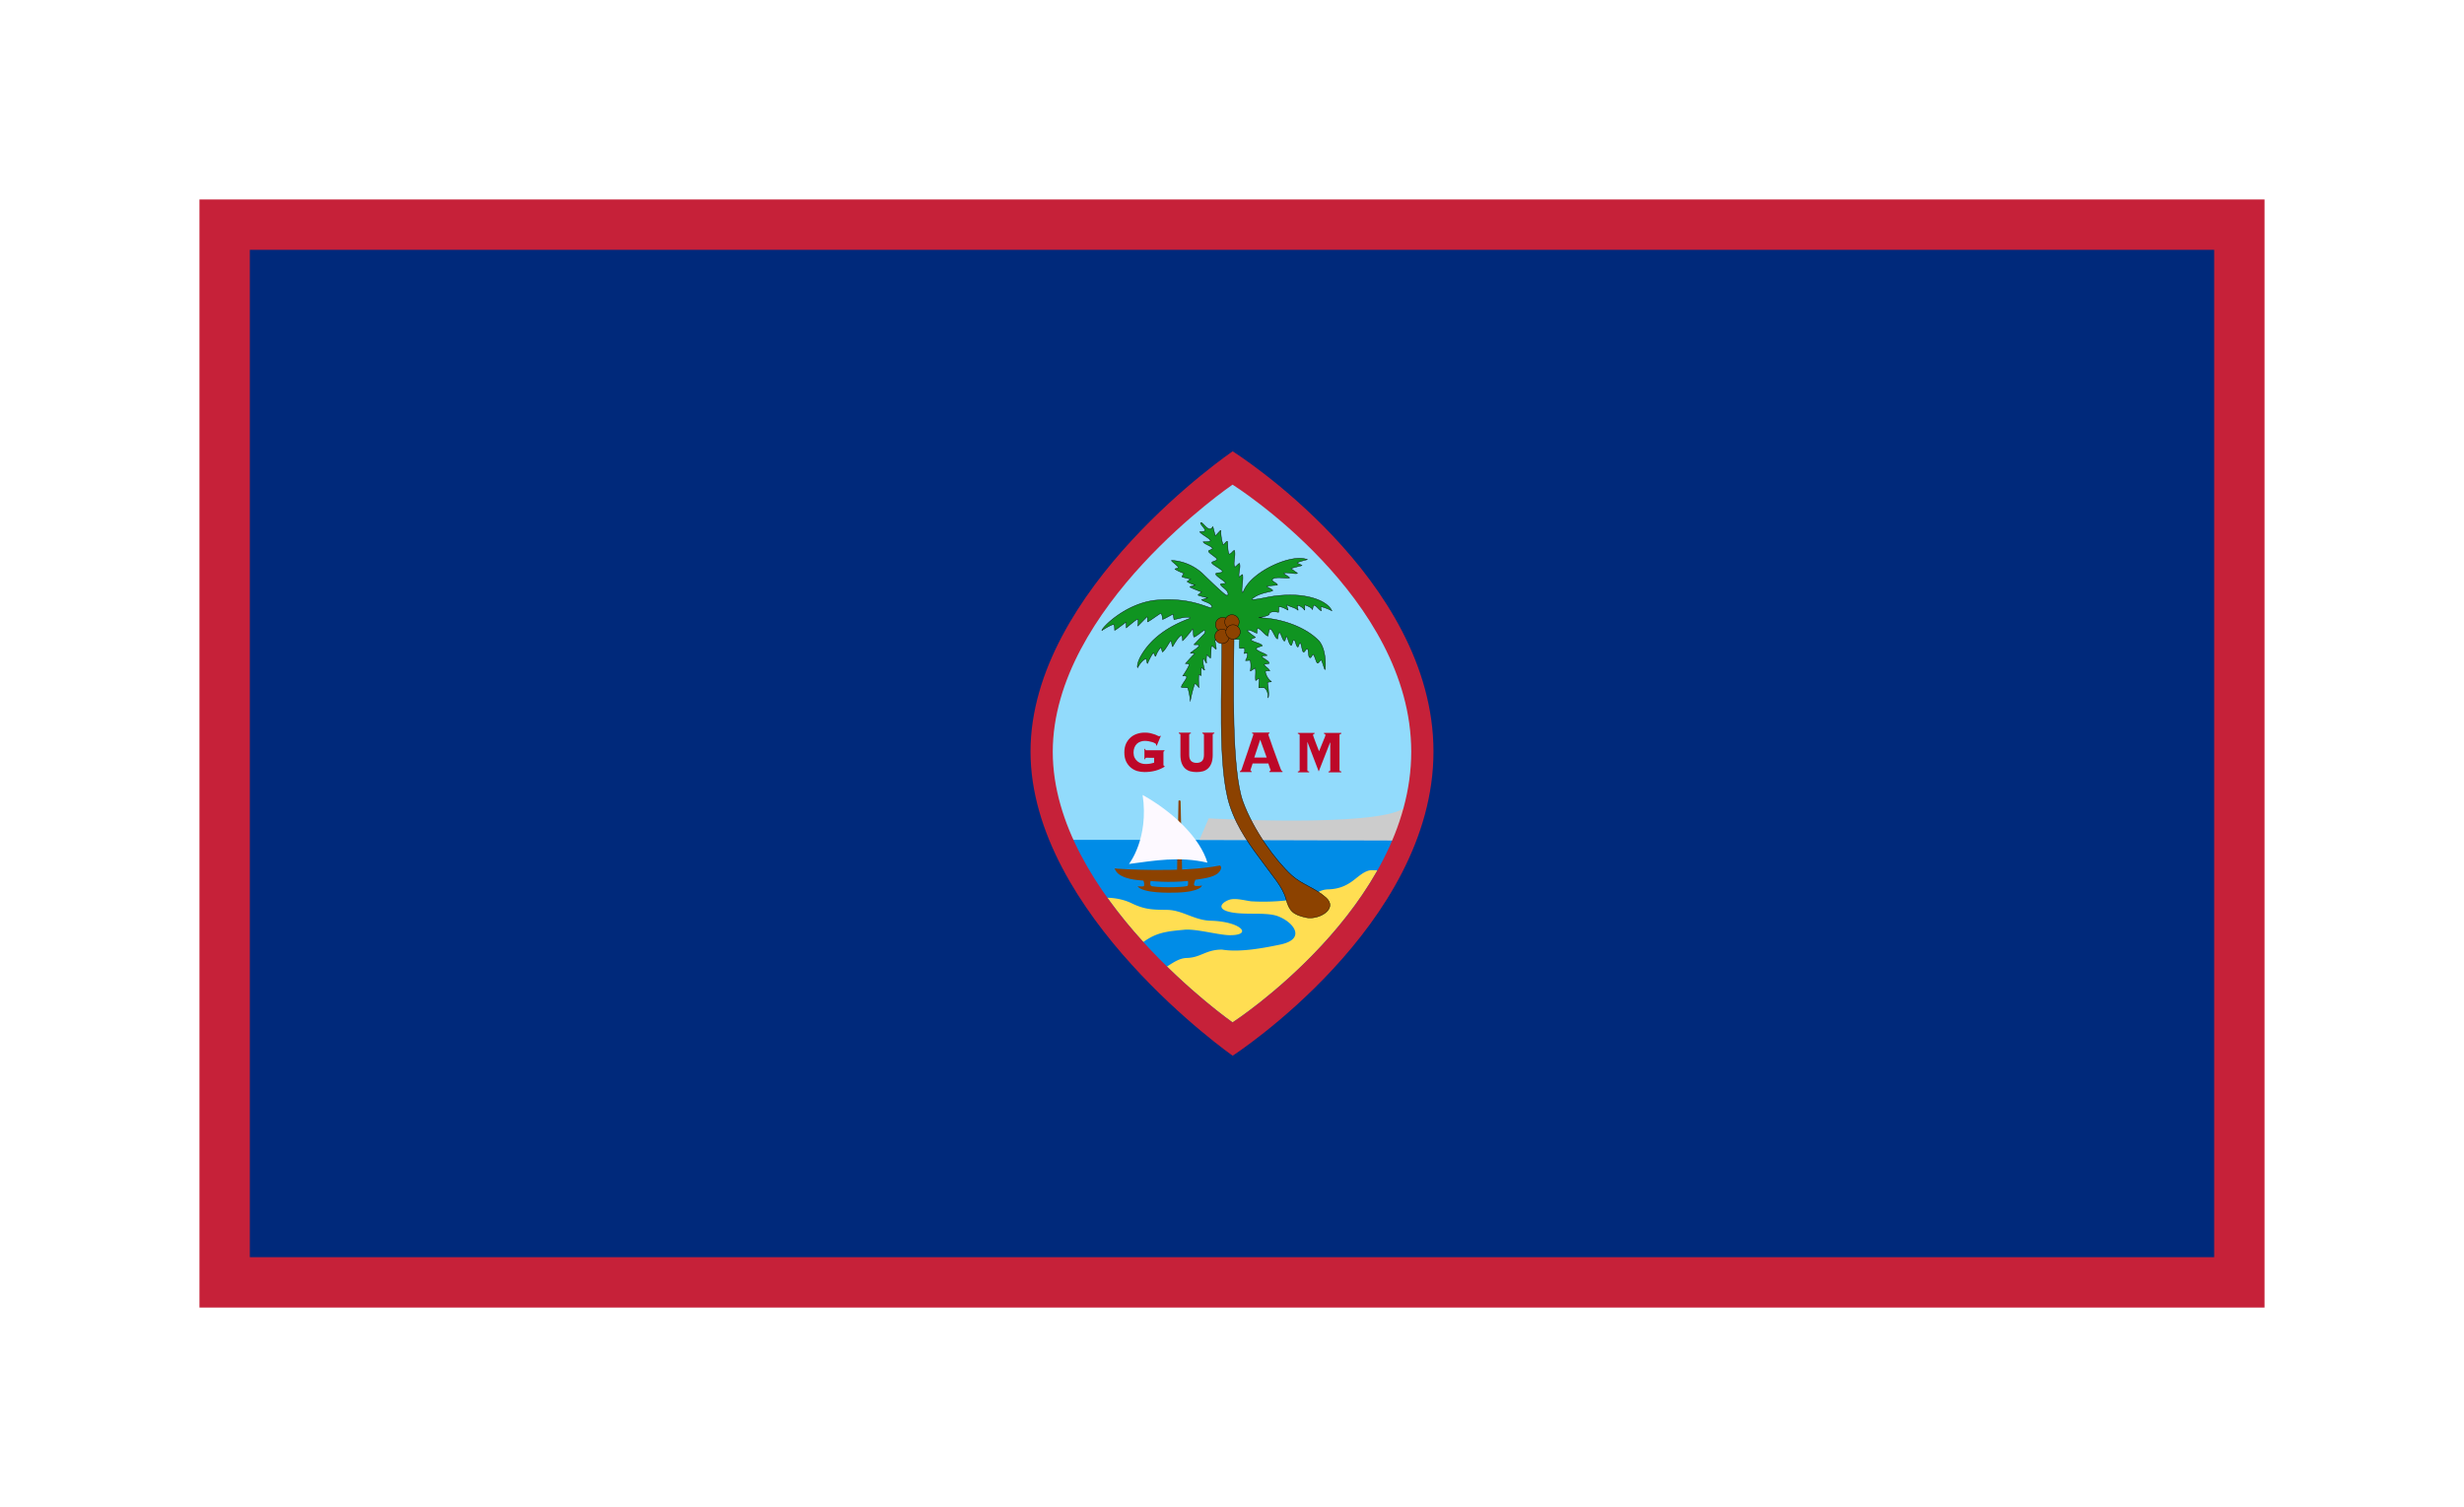 <?xml version="1.0"?>
<svg xmlns="http://www.w3.org/2000/svg" xml:space="preserve" fill-rule="evenodd" clip-rule="evenodd" image-rendering="optimizeQuality" shape-rendering="geometricPrecision" text-rendering="geometricPrecision" viewBox="-71.28 -71.28 880.56 538.56" preserveAspectRatio="xMidYMid meet"><path fill="#c62139" d="M0 0h738v396H0Z"/><path fill="#00297b" d="M18 18h702v360H18Z"/><path fill="#92dbfc" d="M369.216 95.958s-68.247 49.725-68.247 101.376c0 51.66 68.247 102.708 68.247 102.708s67.815-47.322 67.815-102.708c0-55.368-67.815-101.376-67.815-101.376"/><path fill="#008ce7" d="M308.52 228.87c17.766 39.06 60.696 71.172 60.696 71.172s43.704-30.501 60.93-71.181"/><path fill="#ccc" d="M430.389 217.593c-10.521 6.894-69.723 3.582-69.723 3.582l-3.312 7.722 70.497.198c.288-1.062.99-2.322 1.242-3.384z"/><path fill="#ffde52" d="M324.459 249.534c2.997.09 5.985.675 8.667 1.98 4.797 2.313 7.569 2.295 12.735 2.367 5.409.072 9.657 3.717 15.498 3.87 10.764.27 15.3 5.175 6.93 5.175-3.96 0-12.438-2.43-16.533-1.926-6.228.576-9.828 1.008-14.436 4.365a175 175 0 0 1-12.861-15.831m21.303 24.579c2.664-1.665 4.5-2.97 7.092-3.051 5.04-.135 6.75-2.988 12.573-2.988 6.615 1.107 15.57-.72 20.826-1.8 9.306-1.962 4.896-7.92-.747-10.089-4.554-1.79-13.095-.09-18.396-1.863-4.005-1.44-.702-3.717 1.458-4.203 2.17-.369 4.5.288 7.218.693a75.6 75.6 0 0 0 15.156-.63c8.775-1.233 8.415-3.59 12.654-3.645 3.087-.125 5.445-.972 7.56-2.349 2.466-1.512 5.05-4.617 8.046-4.5l1.764.072c-18.513 32.796-51.759 54.324-51.759 54.324s-10.746-7.533-23.445-19.971"/><path fill="#8c4200" d="M349.875 214.947c.252-.342.504-.19.756 0l.541 25.074h-1.8z"/><path fill="#8c4200" d="M328.05 239.175s22.725 1.584 36.666-1.152c0 0 1.17.72-.504 2.52-1.683 1.8-5.94 2.187-8.28 2.574 0 0-.567 1.152-.522 1.755.054.603 1.476.54 2.178.405l.701-.126s-.333 2.25-8.937 2.547c-2.825.1-12.132.28-14.103-2.25 0 0 1.71.126 2.151 0 .45-.125.118-1.755-.045-1.989s-6.03 0-9.126-2.61c-.765-.746-1.125-1.548-1.125-1.827 0-.027.936.153.936.153zm11.844 4.365s6.219.729 13.374 0c0 0 .19 1.242-.135 1.71-.325.477-8.586.837-12.753.18-.667-.197-.693-.944-.486-1.89"/><path fill="#fdf9ff" d="M332.172 237.474s7.2-9.036 4.887-24.66c11.133 6.192 20.592 15.525 23.166 24.192-10.098-2.34-19.017-.72-28.053.468"/><path fill="#c62139" d="M369.234 90S297 139.239 297 197.298C297 255.366 369.234 306 369.234 306S441 259.542 441 197.298C441 135.063 369.234 90 369.234 90m-.027 11.916s-64.26 43.803-64.26 95.463 64.26 96.705 64.26 96.705 63.846-41.328 63.846-96.705-63.846-95.463-63.846-95.463"/><path fill="#8c4200" stroke="#000" stroke-width=".141" d="M388.314 250.092c1.152 4.068 2.367 5.454 7.038 6.498 4.608 1.044 11.646-3.06 7.29-7.038-4.158-3.708-8.532-4.653-12.258-7.992-5.769-5.238-13.689-16.074-17.451-26.316-4.113-11.205-3.402-42.732-3.213-58.707 0-.18.495-.297.558-.369.27-.36.522.108.099-2.232-.108-.603-.63-1.224-.63-1.827.009-1.08-4.077 1.179-5.148 3.114-.252.441.783 1.701.783 1.944.135 15.327-1.665 45.585 2.781 59.283 2.745 8.478 7.767 15.03 12.303 21.087 2.727 3.879 6.66 8.073 7.848 12.555z"/><path fill="#109421" stroke="#000" stroke-width=".141" d="M326.799 152.01c.297.36.252 1.944.252 1.944.234.126 4.086-3.006 4.086-2.862 0 .657.09 2.016.09 2.016s3.987-3.465 4.149-3.105c.18.414-.018 2.43-.018 2.43l3.141-3.168c.351-.342.297.441.324 1.692.009.225 4.347-2.925 4.608-2.979.567-.117.738 1.638.711 2.07-.027.324 4.005-2.097 3.825-1.782l.297 1.863c1.125-.135 3.798-1.053 5.4-.81.522.072.495.306.036.486-7.749 2.871-13.716 7.2-17.19 13.23-1.179 2.061-1.539 3.852-1.224 4.302 0 0 1.386-2.745 2.961-3.177.207-.054.351 1.764.567 1.656 0 0 1.188-2.745 2.043-3.762.234-.27.612 1.44.864 1.188 0 0 .612-1.836 1.827-3.123.171-.18.486 1.746.675 1.584 1.26-1.062 2.43-3.717 2.898-3.915.333-.234.387 2.205.702 1.998 0 0 1.791-3.294 2.853-3.888.693-.387.666 1.8.666 1.8 1.359-1.233 2.862-3.276 3.573-4.158.333-.414.153 2.682.495 2.808.45.153 3.393-2.376 3.717-2.43.225-.027.477.72-.09 1.332l-3.636 3.834c.702.126.972-.054 1.467.063 1.494.36-2.79 2.61-2.709 3.024 0 0 2.061-.036 1.368.333-.495.27-3.222 3.474-3.222 3.357 0-.054 1.368.027 1.359.387-.009.666-2.259 4.095-2.286 4.077-.117-.108 1.215-.144 1.395.189.333.63-2.313 3.402-1.8 3.87.072.072 1.512.027 2.151.153.306.063 1.17 5.04.954 4.842a43.5 43.5 0 0 1 1.521-6.075c.36-.846 1.521 1.287 1.611 1.098-.045 0-.234-3.033-.072-4.419.045-.387.882.405.864.036-.027-.837-.099-1.737.09-2.556.135-.612.846 1.116 1.125.648 0 0-.864-3.006-.504-3.852.234-.558.81 1.35 1.188 1.422 0 0-.216-2.34.18-2.934l1.197 1.17c.261-.378.207-4.023.45-4.356.198-.288 1.44 1.359 1.62 1.107.171-.243-.522-2.943-.36-3.15.216-.315 1.575.747 1.602.72.549-.504.54-1.782.765-2.25.63-1.278 4.212-1.44 4.635-.54.207.45.063 1.017-.018 1.71.027.018 1.8.135 1.8.009 0 0-.207 1.512-.081 3.168.018.225 1.791-.054 1.818.171.153 1.557-.234 1.71-.234 1.71.018.108 1.197-.18 1.215-.054a4.03 4.03 0 0 1-.666 2.583c-.09.126 1.683-.126 1.71.027.216 1.17.252 2.106.036 3.762-.018.126 1.728-1.17 1.755-1.035.27 1.386-.045 2.889.117 4.338.036.333 1.152-.999 1.26-.612.09.378-.252 3.132-.09 3.294 0 0 1.881-.09 2.043.054 1.485 1.278 1.206 3.51 1.206 3.51.405-.279.252-2.97-.162-5.418-.045-.261 1.44-.162 1.395-.405 0 0-1.62-.9-2.16-3.393-.117-.531 1.566-.423 1.566-.423-.468-.981-1.287-1.17-1.98-2.115-.225-.306 1.746-.45 1.746-.54 0-.936-1.665-1.386-2.529-2.367-.369-.414 1.8-.441 1.8-.441-.63-.81-2.736-1.17-3.807-2.232-.576-.585 2.133-1.161 2.097-1.26-.297-.855-2.844-1.125-4.086-2.097-.252-.198 1.62-.873 1.62-.873-.189-.36-4.266-2.817-2.196-2.592.882.09 2.655 1.233 2.79 1.062 0 0-.072-1.44.108-1.602.684-.648 3.033 2.745 3.825 2.61 0 0 .297-2.43.657-2.502.864-.144 1.908 3.546 2.754 3.546.117 0 .18-2.133.612-2.25.495-.135 1.053 2.394 1.674 2.952.576.513.585-1.98.927-1.503.576.765.72 2.358 1.503 3.06.513.45.603-2.196 1.17-1.845.666.414.513 1.782 1.251 2.457.36.324.594-1.746.99-1.44.36.27.603 2.79.99 3.195.486.513 1.053-1.332 1.557-1.044.36.216.279 2.403.621 2.88.693.972 1.053-1.179 1.512-.846.324.225 1.017 2.736 1.305 2.934.639.45.99-1.143 1.485-.918.36.162 1.071 3.402 1.368 3.321.18-.054.666-7.389-2.421-10.485-5.013-5.04-14.004-7.947-21.339-8.019 0 0 3.69-.675 3.78-1.233.198-1.116 2.025-.99 3.303-.72.225.036.108-1.98.135-1.98 1.143-.036 2.16.585 3.258 1.188.333.198-.693-2.016-.333-1.827 1.404.747 2.97.963 3.906 1.863.252.234-.279-1.701-.279-1.701.693-.153 2.07.765 2.619 1.638.27.423-.018-2.259.189-1.782 0 0 2.448.756 2.7 1.692 0 0 .207-1.701.54-1.611.972.234 1.836 1.746 2.601 1.971 0 0-.324-1.521-.072-1.467 1.836.432 3.834 1.467 3.834 1.467-1.035-2.376-4.968-4.86-11.88-5.526a42.7 42.7 0 0 0-10.782.612c-3.573.756-6.39 1.188-5.814.675 2.358-2.124 6.183-2.385 7.236-2.88.747-.351-2.538-1.512-1.89-1.674.657-.144 3.591-.36 3.591-.36.63-.459-2.133-1.35-1.719-2.016.828-1.323 5.724-.117 6.147-.63.135-.162-2.106-1.377-2.016-1.557.36-.666 4.716.504 4.824-.09 0 0-1.323-.9-2.268-1.638-.108-.09 3.897-1.08 3.897-1.08a6.6 6.6 0 0 0-1.602-.792c-.846-.297 3.51-1.332 3.51-1.332-5.517-2.313-19.845 4.257-22.689 11.079-.738 1.629-.765-.144-.603-1.521.144-1.485.351-2.79.18-4.14-.063-.405-1.17 1.071-1.26.675-.279-1.44.567-3.033.18-4.644-.126-.54-1.611 1.593-1.8 1.053-.549-1.485.396-3.573.018-5.625-.153-.801-1.557 1.71-2.025.999-.549-.828-.315-3.906-.576-4.374-.207-.378-1.458 1.476-1.566 1.125-1.692-5.643.558-6.345-2.7-3.168-.108.117-.828-3.33-.954-3.222-1.332 2.61-3.51-1.854-4.266-1.44-.558.315 1.53 2.052 1.548 2.826.009.378-1.917.405-1.917.405.045.639 3.663 2.448 3.78 3.15.09.585-2.556.45-2.556.45.081.783 3.096 1.53 3.258 2.376.09.45-1.413.558-1.359 1.035.081.72 2.916 2.142 3.006 2.88.063.504-1.809.72-1.854 1.188-.054.576 3.762 2.511 3.771 3.06 0 .756-1.53.36-2.214.747-.981.54 3.123 2.736 3.303 3.366.135.54-1.647.063-1.71.558-.072.657 2.016 1.647 2.493 2.772.477 1.107-.009 1.395-.693.954-1.377-.891-6.921-6.282-8.397-7.722a17.84 17.84 0 0 0-10.89-4.563c-.45.126 2.358 1.944 2.376 2.601 0 .171-1.26.423-1.206.468.774.72 3.195 1.557 3.195 1.557l-.693 1.143c.162.333 1.305.423 3.132.981 0 0-1.368.774-1.26.846.963.72 2.844 1.233 2.844 1.233l-1.854.576c-.108.324 4.176 1.89 4.176 1.89s-1.341 1.062-1.278 1.116c.324.297 3.465.963 3.465.963.054.045-2.214.693-2.205.711.828.756 3.105.999 3.636 2.25 0 0 .306.711-.594.576-3.537-1.179-9.018-3.609-19.647-2.655-10.872 1.296-19.152 9.945-19.008 10.8 0 0 3.888-2.547 4.293-2.025z"/><circle cx="365.679" cy="151.929" r="2.574" fill="#8c4200" stroke="#000" stroke-linecap="round" stroke-linejoin="round" stroke-miterlimit="33" stroke-width=".141" paint-order="markers fill stroke"/><circle cx="365.445" cy="156.15" r="2.574" fill="#8c4200" stroke="#000" stroke-linecap="round" stroke-linejoin="round" stroke-miterlimit="33" stroke-width=".141" paint-order="markers fill stroke"/><circle cx="368.982" cy="150.966" r="2.574" fill="#8c4200" stroke="#000" stroke-linecap="round" stroke-linejoin="round" stroke-miterlimit="33" stroke-width=".141" paint-order="markers fill stroke"/><circle cx="369.369" cy="154.548" r="2.574" fill="#8c4200" stroke="#000" stroke-linecap="round" stroke-linejoin="round" stroke-miterlimit="33" stroke-width=".141" paint-order="markers fill stroke"/><path fill="#bd0728" d="M338.31 199.521q-.18 0-.243.153-.063.135-.09.368h-.27v-3.69h.27q.045.477.333.477h6.552v.315q-.36.027-.36.45v4.375q0 .18.045.314.045.136.225.136h.108v.315q-3.015 1.89-7.146 1.89-1.395 0-2.7-.387-1.296-.423-2.295-1.296-.99-.864-1.62-2.187-.594-1.35-.594-3.132t.594-3.114q.63-1.34 1.62-2.214.999-.9 2.286-1.314 1.314-.45 2.71-.45.557 0 .98.027.414.027.81.107.405.081.828.208.423.107.999.296.558.18 1.026.45.459.235.594.235.18 0 .315-.216l.27.107-1.45 3.475-.27-.181q.046-.162.046-.288 0-.18-.378-.396-.379-.243-.955-.424-.576-.18-1.305-.315-.72-.135-1.404-.135-.792 0-1.53.27-.711.234-1.287.755-.549.531-.882 1.323-.333.765-.333 1.845 0 1.053.396 1.845.397.765 1 1.26.62.504 1.376.738.756.235 1.486.235.936 0 1.665-.126.755-.135 1.44-.369v-1.737zm20.664-8.181q0-.198-.108-.297-.081-.135-.478-.189v-.324h4.302v.324q-.395.054-.495.18-.09.108-.09.296v7.146q0 1.755-.45 2.952-.45 1.206-1.242 1.917-.774.72-1.836 1.017-1.044.27-2.241.27-1.188 0-2.25-.27-1.053-.296-1.845-1.017-.774-.72-1.233-1.917-.44-1.196-.44-2.951v-7.146q0-.18-.099-.288-.09-.135-.486-.19v-.324h4.311v.325q-.396.054-.504.18-.09.108-.09.296v7.146q0 1.539.693 2.205.694.666 1.944.666 1.26 0 1.944-.666.685-.666.694-2.205zm16.632 12.699q0 .135.072.216.09.054.36.054v.324h-4.212v-.333q.27-.054.378-.162.126-.135.243-.45l.234-.729q.19-.584.504-1.476l.684-2.007.765-2.223.738-2.223.666-1.962q.288-.855.45-1.395l.19-.557q0-.136-.162-.19-.144-.054-.315-.08v-.324h6.21v.323q-.18.027-.307.081-.117.054-.117.27 0 .054.208.693.243.648.603 1.692l.81 2.331.972 2.655.954 2.62.855 2.312q.18.477.307.64.144.162.36.162v.323h-4.69v-.324q.45-.027.45-.324l-.116-.351-.27-.747-.27-.81q-.128-.36-.155-.504h-5.634q-.243.72-.378 1.179l-.243.72-.117.405-.027.162zm5.787-4.608-2.313-6.381-2.115 6.381zm22.086 4.977q.432-.054.53-.153.11-.135.11-.324v-9.864l-.046-.054-4.077 10.395-4.023-10.503h-.045v10.026q0 .18.09.324.117.1.55.153v.325h-4.033v-.325q.44-.054.531-.153.117-.135.117-.324V191.43q0-.18-.117-.297-.09-.125-.53-.18v-.324h5.975v.324q-.54.027-.54.477l.125.432.352.99.477 1.287q.27.666.504 1.314.252.613.432 1.098t.252.64q.387-1.018.81-1.98.424-.964.72-1.765.352-.81.558-1.35.198-.53.198-.666 0-.45-.54-.477v-.324h6.202v.324q-.441.054-.55.18-.09.109-.09.297v12.492q0 .18.09.324.109.099.54.152v.325h-4.571z" paint-order="markers fill stroke"/></svg>
